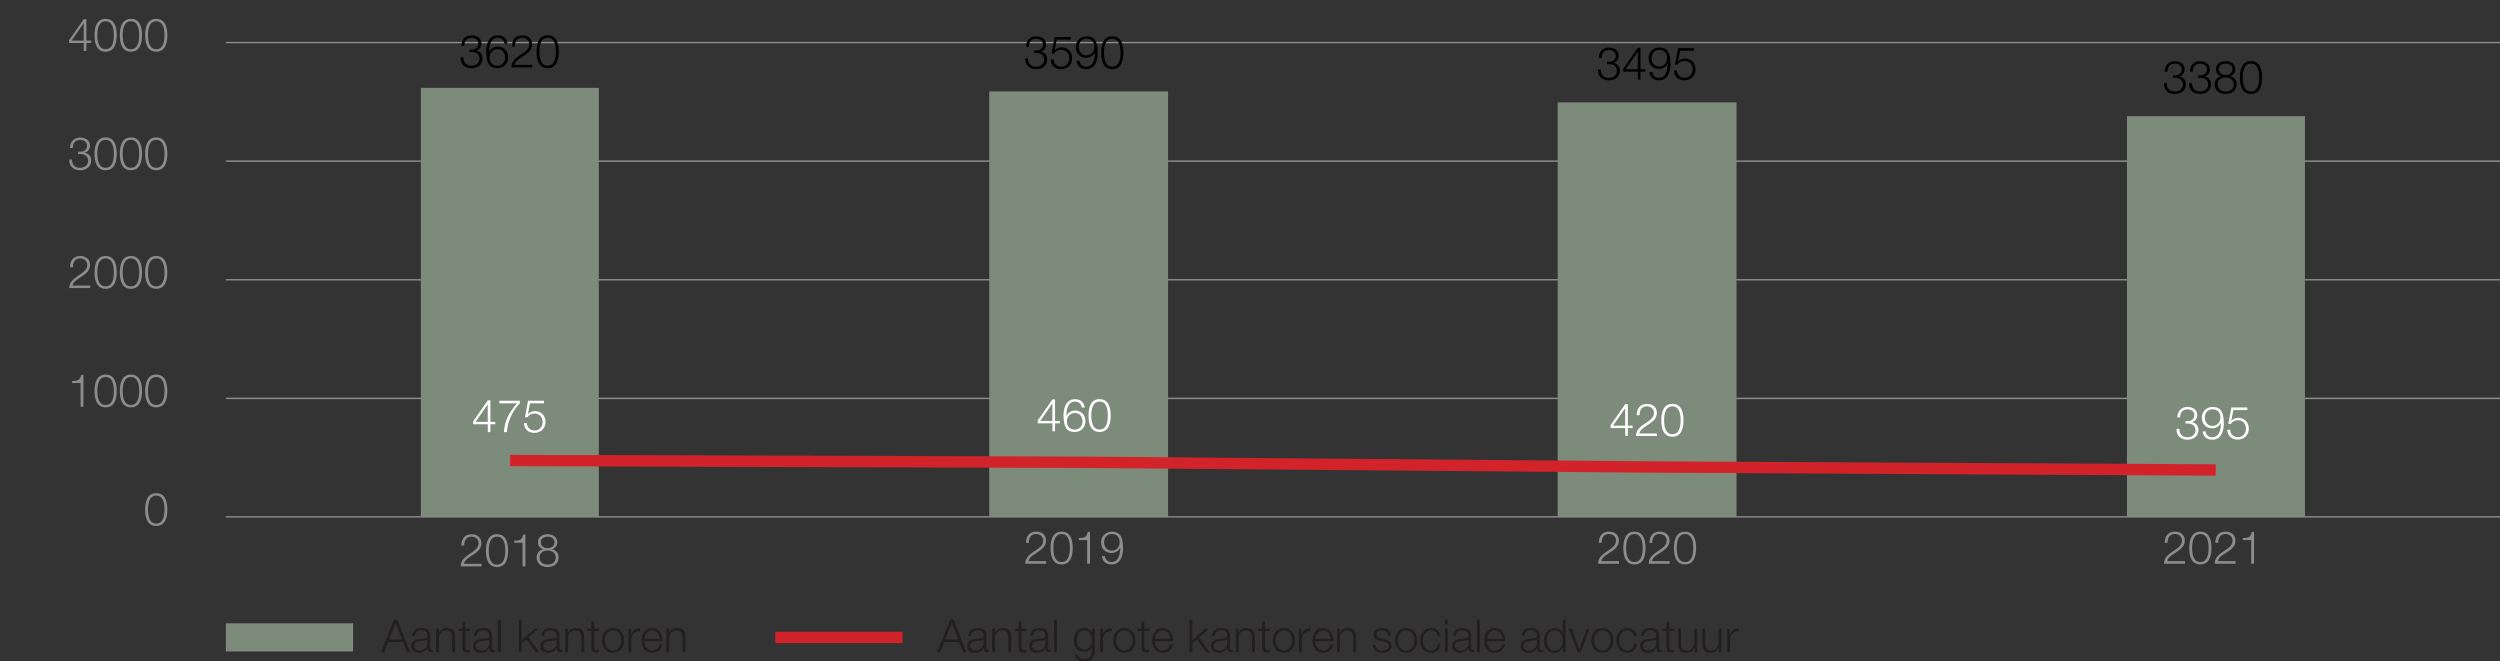 <svg id="a" xmlns="http://www.w3.org/2000/svg" viewBox="0 0 439.37 116.22"><rect x="0" y="0" width="439.37" height="116.22" fill="#333333" stroke="none"/><defs><style>.c,.d{stroke:#d2232a;stroke-width:2px;fill:none;stroke-linejoin:round}.d{stroke:#8c8c8c;stroke-width:.25px}.f{fill:#7d8c7a}.g{fill:#231f20}</style></defs><path class="f" d="M39.69 109.55h22.36v4.94H39.69z"/><path class="g" d="M69.25 108.91h.61l2.24 5.71h-.58l-.7-1.78h-2.6l-.69 1.78h-.58l2.3-5.71zm-.86 3.47h2.25l-1.1-2.93-1.14 2.93zm4.04-.62c.05-.97.73-1.38 1.67-1.38.73 0 1.52.22 1.52 1.33v2.19c0 .19.1.3.3.3.06 0 .12-.02.16-.03v.42c-.11.02-.19.03-.33.03-.51 0-.59-.29-.59-.72h-.02c-.35.54-.71.84-1.5.84s-1.38-.38-1.38-1.21c0-1.16 1.13-1.2 2.21-1.33.42-.05.65-.1.65-.56 0-.68-.49-.85-1.08-.85-.62 0-1.09.29-1.1.96h-.5zm2.69.61h-.02c-.06.12-.29.16-.42.18-.86.15-1.92.14-1.92.95 0 .5.45.82.92.82.77 0 1.45-.49 1.44-1.3v-.66zm1.51-1.88h.5v.71h.02c.18-.5.74-.83 1.32-.83 1.16 0 1.51.61 1.51 1.59v2.66h-.5v-2.58c0-.71-.23-1.25-1.05-1.25s-1.28.61-1.3 1.42v2.41h-.5v-4.13zm5.15 0h.84v.42h-.84v2.78c0 .33.05.52.41.54.14 0 .29 0 .43-.02v.43c-.15 0-.3.02-.45.02-.67 0-.9-.22-.9-.93v-2.82h-.72v-.42h.72v-1.24h.5v1.24zm1.52 1.27c.05-.97.73-1.38 1.67-1.38.73 0 1.52.22 1.52 1.33v2.19c0 .19.1.3.3.3.06 0 .12-.02.16-.03v.42c-.11.02-.19.03-.33.03-.51 0-.59-.29-.59-.72h-.02c-.35.54-.71.84-1.5.84s-1.38-.38-1.38-1.21c0-1.16 1.13-1.2 2.21-1.33.42-.05.65-.1.65-.56 0-.68-.49-.85-1.08-.85-.62 0-1.09.29-1.1.96h-.5zm2.69.61h-.02c-.06.12-.29.16-.42.18-.86.15-1.92.14-1.92.95 0 .5.45.82.92.82.77 0 1.45-.49 1.44-1.3v-.66zm1.52-3.46h.5v5.71h-.5v-5.71zm3.68 0h.5v3.58l2.29-2h.67l-1.76 1.53 1.88 2.6h-.63l-1.63-2.25-.82.68v1.57h-.5v-5.71zm3.95 2.85c.05-.97.73-1.38 1.67-1.38.73 0 1.52.22 1.52 1.33v2.19c0 .19.1.3.3.3.06 0 .12-.02.16-.03v.42c-.11.02-.19.03-.33.03-.51 0-.59-.29-.59-.72h-.02c-.35.54-.71.84-1.5.84s-1.38-.38-1.38-1.21c0-1.16 1.13-1.2 2.21-1.33.42-.05.65-.1.65-.56 0-.68-.49-.85-1.08-.85-.62 0-1.09.29-1.1.96h-.5zm2.69.61h-.02c-.06.12-.29.16-.42.18-.86.15-1.92.14-1.92.95 0 .5.45.82.92.82.77 0 1.45-.49 1.44-1.3v-.66zm1.5-1.88h.5v.71h.02c.18-.5.74-.83 1.32-.83 1.16 0 1.51.61 1.51 1.59v2.66h-.5v-2.58c0-.71-.23-1.25-1.05-1.25s-1.28.61-1.29 1.42v2.41h-.5v-4.13zm5.1 0h.84v.42h-.84v2.78c0 .33.05.52.41.54.14 0 .29 0 .43-.02v.43c-.15 0-.3.02-.45.02-.67 0-.9-.22-.9-.93v-2.82h-.72v-.42h.72v-1.24h.5v1.24zm5.26 2.06c0 1.18-.69 2.18-1.95 2.18s-1.95-1-1.95-2.18.69-2.18 1.95-2.18 1.95 1 1.95 2.18zm-3.4 0c0 .88.48 1.76 1.45 1.76s1.45-.88 1.45-1.76-.48-1.76-1.45-1.76-1.45.88-1.45 1.76zm4.16-2.06h.46v.97h.02c.26-.66.82-1.06 1.56-1.02v.5c-.91-.05-1.54.62-1.54 1.48v2.2h-.5v-4.13zm2.81 2.2c0 .74.39 1.62 1.36 1.62.74 0 1.14-.43 1.3-1.06h.5c-.22.94-.76 1.48-1.8 1.48-1.31 0-1.86-1.01-1.86-2.18 0-1.09.55-2.18 1.86-2.18s1.85 1.16 1.81 2.32h-3.17zm2.67-.42c-.02-.76-.5-1.47-1.31-1.47s-1.28.72-1.36 1.47h2.67zm1.18-1.78h.5v.71h.02c.18-.5.74-.83 1.32-.83 1.16 0 1.51.61 1.51 1.59v2.66h-.5v-2.58c0-.71-.23-1.25-1.05-1.25s-1.28.61-1.3 1.42v2.41h-.5v-4.13z"/><path class="c" d="M136.26 112.03h22.36"/><path class="g" d="M166.99 108.91h.61l2.24 5.71h-.58l-.7-1.78h-2.6l-.69 1.78h-.58l2.3-5.71zm-.86 3.47h2.25l-1.1-2.93-1.14 2.93zm4.04-.62c.05-.97.73-1.38 1.67-1.38.73 0 1.52.22 1.52 1.33v2.19c0 .19.1.3.3.3.06 0 .12-.02.16-.03v.42c-.11.02-.19.03-.33.03-.51 0-.59-.29-.59-.72h-.02c-.35.54-.71.84-1.5.84s-1.38-.38-1.38-1.21c0-1.16 1.13-1.2 2.21-1.33.42-.05.65-.1.65-.56 0-.68-.49-.85-1.08-.85-.62 0-1.09.29-1.1.96h-.5zm2.69.61h-.02c-.06.12-.29.16-.42.18-.86.15-1.92.14-1.92.95 0 .5.45.82.92.82.77 0 1.45-.49 1.44-1.3v-.66zm1.5-1.88h.5v.71h.02c.18-.5.74-.83 1.32-.83 1.16 0 1.51.61 1.51 1.59v2.66h-.5v-2.58c0-.71-.23-1.25-1.05-1.25s-1.28.61-1.3 1.42v2.41h-.5v-4.13zm5.16 0h.84v.42h-.84v2.78c0 .33.05.52.41.54.14 0 .29 0 .43-.02v.43c-.15 0-.3.02-.45.02-.67 0-.9-.22-.9-.93v-2.82h-.72v-.42h.72v-1.24h.5v1.24zm1.52 1.27c.05-.97.73-1.38 1.67-1.38.73 0 1.52.22 1.52 1.33v2.19c0 .19.1.3.3.3.06 0 .12-.02.16-.03v.42c-.11.02-.19.03-.33.03-.51 0-.59-.29-.59-.72h-.02c-.35.54-.71.84-1.5.84s-1.38-.38-1.38-1.21c0-1.16 1.13-1.2 2.21-1.33.42-.05.65-.1.65-.56 0-.68-.49-.85-1.08-.85-.62 0-1.09.29-1.1.96h-.5zm2.69.61h-.02c-.06.12-.29.16-.42.18-.86.15-1.92.14-1.92.95 0 .5.45.82.92.82.77 0 1.45-.49 1.44-1.3v-.66zm1.52-3.46h.5v5.71h-.5v-5.71zm7.16 5.37c0 1.23-.48 1.98-1.83 1.98-.82 0-1.64-.37-1.71-1.25h.5c.11.61.65.82 1.21.82.93 0 1.33-.55 1.33-1.56v-.56h-.02c-.23.5-.72.85-1.31.85-1.32 0-1.86-.94-1.86-2.12s.67-2.08 1.86-2.08c.6 0 1.11.38 1.31.83h.02v-.71h.5v3.79zm-.5-1.78c0-.81-.38-1.71-1.33-1.71s-1.36.86-1.36 1.71.43 1.64 1.36 1.64c.87 0 1.33-.8 1.33-1.64zm1.44-2.01h.46v.97h.02c.26-.66.82-1.06 1.56-1.02v.5c-.91-.05-1.54.62-1.54 1.48v2.2h-.5v-4.13zm6.21 2.06c0 1.18-.69 2.18-1.95 2.18s-1.95-1-1.95-2.18.69-2.18 1.95-2.18 1.95 1 1.95 2.18zm-3.4 0c0 .88.48 1.76 1.45 1.76s1.45-.88 1.45-1.76-.48-1.76-1.45-1.76-1.45.88-1.45 1.76zm4.97-2.06h.84v.42h-.84v2.78c0 .33.05.52.41.54.14 0 .29 0 .43-.02v.43c-.15 0-.3.02-.45.02-.67 0-.9-.22-.9-.93v-2.82h-.72v-.42h.72v-1.24h.5v1.24zm1.87 2.2c0 .74.39 1.62 1.36 1.62.74 0 1.14-.43 1.29-1.06h.5c-.22.94-.76 1.48-1.8 1.48-1.31 0-1.86-1.01-1.86-2.18 0-1.09.55-2.18 1.86-2.18s1.86 1.16 1.82 2.32H203zm2.67-.42c-.02-.76-.5-1.47-1.31-1.47s-1.28.72-1.36 1.47h2.67zm3.37-3.36h.5v3.58l2.29-2h.67l-1.76 1.53 1.88 2.6h-.63l-1.63-2.25-.82.68v1.57h-.5v-5.71zm3.95 2.85c.05-.97.73-1.38 1.67-1.38.73 0 1.52.22 1.52 1.33v2.19c0 .19.1.3.3.3.06 0 .12-.02.16-.03v.42c-.11.02-.19.03-.33.03-.51 0-.59-.29-.59-.72h-.02c-.35.54-.71.84-1.5.84s-1.38-.38-1.38-1.21c0-1.16 1.13-1.2 2.21-1.33.42-.05.65-.1.65-.56 0-.68-.49-.85-1.08-.85-.62 0-1.09.29-1.1.96h-.5zm2.69.61h-.02c-.06.12-.29.16-.42.18-.86.15-1.92.14-1.92.95 0 .5.45.82.92.82.77 0 1.45-.49 1.44-1.3v-.66zm1.5-1.88h.5v.71h.02c.18-.5.74-.83 1.32-.83 1.16 0 1.51.61 1.51 1.59v2.66h-.5v-2.58c0-.71-.23-1.25-1.05-1.25s-1.28.61-1.29 1.42v2.41h-.5v-4.13zm5.15 0h.84v.42h-.84v2.78c0 .33.05.52.41.54.14 0 .29 0 .43-.02v.43c-.15 0-.3.02-.45.02-.67 0-.9-.22-.9-.93v-2.82h-.72v-.42h.72v-1.24h.5v1.24zm5.26 2.06c0 1.18-.69 2.18-1.95 2.18s-1.95-1-1.95-2.18.69-2.18 1.95-2.18 1.95 1 1.95 2.18zm-3.4 0c0 .88.48 1.76 1.45 1.76s1.45-.88 1.45-1.76-.48-1.76-1.45-1.76-1.45.88-1.45 1.76zm4.09-2.06h.46v.97h.02c.26-.66.82-1.06 1.56-1.02v.5c-.91-.05-1.54.62-1.54 1.48v2.2h-.5v-4.13zm2.89 2.2c0 .74.39 1.62 1.36 1.62.74 0 1.14-.43 1.29-1.06h.5c-.22.94-.76 1.48-1.8 1.48-1.31 0-1.86-1.01-1.86-2.18 0-1.09.55-2.18 1.86-2.18s1.86 1.16 1.82 2.32h-3.17zm2.67-.42c-.02-.76-.5-1.47-1.31-1.47s-1.28.72-1.36 1.47h2.67zm1.15-1.78h.5v.71h.02c.18-.5.74-.83 1.32-.83 1.16 0 1.51.61 1.51 1.59v2.66h-.5v-2.58c0-.71-.23-1.25-1.05-1.25s-1.28.61-1.29 1.42v2.41h-.5v-4.13zm8.96 1.21c-.02-.62-.5-.9-1.08-.9-.45 0-.98.18-.98.71 0 .45.51.61.86.7l.67.15c.58.09 1.17.42 1.17 1.14 0 .9-.89 1.24-1.65 1.24-.96 0-1.62-.45-1.7-1.46h.5c.04.68.54 1.03 1.21 1.03.47 0 1.13-.21 1.13-.78 0-.48-.45-.64-.9-.75l-.65-.14c-.66-.18-1.15-.4-1.15-1.1 0-.84.82-1.16 1.55-1.16.82 0 1.48.43 1.51 1.33h-.5zm5.13.85c0 1.18-.69 2.18-1.95 2.18s-1.95-1-1.95-2.18.69-2.18 1.95-2.18 1.95 1 1.95 2.18zm-3.4 0c0 .88.48 1.76 1.45 1.76s1.45-.88 1.45-1.76-.48-1.76-1.45-1.76-1.45.88-1.45 1.76zm7.01-.76c-.14-.62-.51-.99-1.17-.99-.97 0-1.45.88-1.45 1.76s.48 1.76 1.45 1.76c.62 0 1.14-.49 1.2-1.18h.5c-.14.99-.78 1.6-1.7 1.6-1.26 0-1.95-1-1.95-2.18s.69-2.18 1.95-2.18c.88 0 1.56.47 1.67 1.42h-.5zm1.27-2.88h.5v.81h-.5v-.81zm0 1.58h.5v4.13h-.5v-4.13zm1.41 1.27c.05-.97.73-1.38 1.67-1.38.73 0 1.52.22 1.52 1.33v2.19c0 .19.1.3.3.3.06 0 .12-.02.16-.03v.42c-.11.02-.19.03-.33.03-.51 0-.59-.29-.59-.72h-.02c-.35.54-.71.84-1.5.84s-1.38-.38-1.38-1.21c0-1.16 1.13-1.2 2.21-1.33.42-.05.65-.1.65-.56 0-.68-.49-.85-1.08-.85-.62 0-1.09.29-1.1.96h-.5zm2.69.61h-.02c-.06.12-.29.16-.42.18-.86.15-1.92.14-1.92.95 0 .5.45.82.92.82.77 0 1.45-.49 1.44-1.3v-.66zm1.52-3.46h.5v5.71h-.5v-5.71zm1.77 3.78c0 .74.39 1.62 1.36 1.62.74 0 1.14-.43 1.29-1.06h.5c-.22.94-.76 1.48-1.8 1.48-1.31 0-1.86-1.01-1.86-2.18 0-1.09.55-2.18 1.86-2.18s1.86 1.16 1.82 2.32h-3.17zm2.67-.42c-.02-.76-.5-1.47-1.31-1.47s-1.28.72-1.36 1.47h2.67zm3.4-.51c.05-.97.73-1.38 1.67-1.38.73 0 1.52.22 1.52 1.33v2.19c0 .19.1.3.3.3.06 0 .12-.02.16-.03v.42c-.11.02-.19.03-.33.03-.51 0-.59-.29-.59-.72h-.02c-.35.54-.71.84-1.5.84s-1.38-.38-1.38-1.21c0-1.16 1.13-1.2 2.21-1.33.42-.05.65-.1.65-.56 0-.68-.49-.85-1.08-.85-.62 0-1.09.29-1.1.96h-.5zm2.69.61h-.02c-.06.12-.29.16-.42.18-.86.15-1.92.14-1.92.95 0 .5.45.82.92.82.77 0 1.45-.49 1.44-1.3v-.66zm5.04 2.25h-.46v-.78h-.02c-.22.54-.87.9-1.47.9-1.26 0-1.86-1.02-1.86-2.18s.6-2.18 1.86-2.18c.62 0 1.21.31 1.43.9h.02v-2.37h.5v5.71zm-1.95-.3c1.07 0 1.45-.9 1.45-1.76s-.38-1.76-1.45-1.76c-.96 0-1.35.9-1.35 1.76s.39 1.76 1.35 1.76zm2.5-3.83h.56l1.29 3.62h.02l1.28-3.62h.52l-1.54 4.13h-.54l-1.59-4.13zm7.86 2.06c0 1.18-.69 2.18-1.95 2.18s-1.95-1-1.95-2.18.69-2.18 1.95-2.18 1.95 1 1.95 2.18zm-3.4 0c0 .88.48 1.76 1.45 1.76s1.45-.88 1.45-1.76-.48-1.76-1.45-1.76-1.45.88-1.45 1.76zm7.02-.76c-.14-.62-.51-.99-1.17-.99-.97 0-1.45.88-1.45 1.76s.48 1.76 1.45 1.76c.62 0 1.14-.49 1.2-1.18h.5c-.14.99-.78 1.6-1.7 1.6-1.26 0-1.95-1-1.95-2.18s.69-2.18 1.95-2.18c.88 0 1.56.47 1.67 1.42h-.5zm1.21-.03c.05-.97.73-1.38 1.67-1.38.73 0 1.52.22 1.52 1.33v2.19c0 .19.1.3.3.3.06 0 .12-.02.16-.03v.42c-.11.02-.19.03-.33.03-.51 0-.59-.29-.59-.72h-.02c-.35.54-.71.84-1.5.84s-1.38-.38-1.38-1.21c0-1.16 1.13-1.2 2.21-1.33.42-.05.65-.1.65-.56 0-.68-.49-.85-1.08-.85-.62 0-1.09.29-1.1.96h-.5zm2.69.61h-.02c-.06.12-.29.16-.42.18-.86.15-1.92.14-1.92.95 0 .5.45.82.92.82.77 0 1.45-.49 1.44-1.3v-.66zm2.31-1.88h.84v.42h-.84v2.78c0 .33.05.52.41.54.14 0 .29 0 .43-.02v.43c-.15 0-.3.02-.45.02-.67 0-.9-.22-.9-.93v-2.82h-.72v-.42h.72v-1.24h.5v1.24zm4.91 4.13h-.46v-.74h-.02c-.26.55-.81.86-1.42.86-1.04 0-1.45-.61-1.45-1.57v-2.68h.5v2.69c.02.74.3 1.14 1.1 1.14.86 0 1.24-.82 1.24-1.66v-2.17h.5v4.13zm4.25 0h-.46v-.74h-.02c-.26.55-.81.86-1.42.86-1.04 0-1.45-.61-1.45-1.57v-2.68h.5v2.69c.02.74.3 1.14 1.1 1.14.86 0 1.24-.82 1.24-1.66v-2.17h.5v4.13zm1-4.13h.46v.97h.02c.26-.66.82-1.06 1.56-1.02v.5c-.91-.05-1.54.62-1.54 1.48v2.2h-.5v-4.13z"/><path class="d" d="M39.69 7.48h399.68M39.69 28.32h399.68M39.69 49.17h399.68M39.69 70.02h399.68"/><path class="f" d="M373.81 20.42h31.28v70.41h-31.28V20.42zM273.76 18h31.43v72.83h-31.43V17.99zm-99.9-1.94h31.43v74.77h-31.43V16.05zm-99.9-.62h31.28v75.39H73.96v-75.4z"/><path class="d" d="M39.69 90.83h399.68"/><path class="c" d="M89.65 80.93l99.85.31 100.05.83 99.86.53"/><path d="M81.45 10.07c-.03.89.5 1.48 1.4 1.48.74 0 1.43-.44 1.43-1.24s-.6-1.18-1.34-1.18h-.42v-.42h.42c.52 0 1.14-.31 1.14-1.02s-.55-1.05-1.22-1.05c-.84 0-1.29.58-1.27 1.42h-.5c0-1.06.68-1.84 1.77-1.84.88 0 1.74.43 1.74 1.42 0 .61-.34 1.1-.94 1.24v.02c.73.12 1.15.65 1.15 1.38 0 1.1-.9 1.7-1.93 1.7-1.16 0-1.99-.7-1.91-1.9h.5zm7.21-2.4c-.09-.62-.52-1.04-1.17-1.04-1.3 0-1.54 1.49-1.54 2.5h.02c.26-.55.86-.93 1.49-.93 1.12 0 1.85.78 1.85 1.87s-.79 1.9-1.9 1.9c-1.36 0-1.96-.79-1.96-2.97 0-.66.17-2.79 2-2.79.98 0 1.6.49 1.72 1.46h-.5zm-2.61 2.44c0 .79.42 1.44 1.4 1.44.8 0 1.34-.66 1.34-1.44 0-.82-.5-1.48-1.35-1.48s-1.39.66-1.39 1.48zm7.5 1.74h-3.69c.04-1.66 1.74-2.07 2.69-3.02.3-.31.46-.61.46-1.06 0-.73-.58-1.14-1.26-1.14-.92 0-1.28.74-1.26 1.56h-.5c-.02-1.15.58-1.98 1.79-1.98.98 0 1.73.54 1.73 1.58 0 .93-.68 1.52-1.41 1.99-.54.37-1.54.86-1.68 1.62h3.11v.46zm4.65-2.77c0 1.31-.32 2.89-1.95 2.89s-1.95-1.58-1.95-2.88.32-2.89 1.95-2.89 1.95 1.58 1.95 2.88zm-3.4 0c0 .98.17 2.46 1.45 2.46s1.45-1.49 1.45-2.46-.17-2.45-1.45-2.45-1.45 1.49-1.45 2.45zm85.88 1.16c-.03.89.5 1.48 1.4 1.48.74 0 1.43-.44 1.43-1.24s-.6-1.18-1.34-1.18h-.42v-.42h.42c.52 0 1.14-.31 1.14-1.02s-.55-1.05-1.22-1.05c-.84 0-1.29.58-1.27 1.42h-.5c0-1.06.68-1.84 1.77-1.84.88 0 1.74.43 1.74 1.42 0 .61-.34 1.1-.94 1.24v.02c.73.12 1.15.65 1.15 1.38 0 1.1-.9 1.7-1.93 1.7-1.16 0-1.99-.7-1.91-1.9h.5zm4.47.19c.02.78.61 1.3 1.38 1.3.86 0 1.4-.71 1.4-1.53s-.6-1.46-1.43-1.46c-.5 0-.98.24-1.25.66h-.43l.54-2.9h2.8v.46h-2.45l-.36 1.86.02.02c.28-.33.75-.52 1.18-.52 1.15 0 1.88.81 1.88 1.93s-.87 1.9-1.94 1.9-1.81-.66-1.84-1.72h.5zm4.57.25c.09.62.52 1.04 1.17 1.04 1.3 0 1.54-1.49 1.54-2.5h-.02c-.26.55-.86.93-1.49.93-1.12 0-1.85-.78-1.85-1.87s.79-1.89 1.9-1.89c1.36 0 1.96.79 1.96 2.97 0 .66-.17 2.79-2 2.79-.98 0-1.6-.49-1.72-1.46h.5zm2.61-2.44c0-.79-.42-1.44-1.4-1.44-.8 0-1.34.66-1.34 1.44 0 .82.5 1.48 1.35 1.48s1.39-.66 1.39-1.48zm5.1 1.02c0 1.31-.32 2.89-1.95 2.89s-1.95-1.58-1.95-2.88.32-2.89 1.95-2.89 1.95 1.58 1.95 2.88zm-3.4 0c0 .98.17 2.46 1.45 2.46s1.45-1.49 1.45-2.46-.17-2.45-1.45-2.45-1.45 1.49-1.45 2.45zm87.31 2.95c-.03.89.5 1.48 1.4 1.48.74 0 1.43-.44 1.43-1.24s-.6-1.18-1.34-1.18h-.42v-.42h.42c.52 0 1.14-.31 1.14-1.02s-.55-1.05-1.22-1.05c-.84 0-1.29.58-1.27 1.42h-.5c0-1.06.68-1.84 1.77-1.84.88 0 1.73.43 1.73 1.42 0 .61-.34 1.1-.94 1.24v.02c.73.12 1.15.65 1.15 1.38 0 1.1-.9 1.7-1.93 1.7-1.16 0-1.99-.7-1.91-1.9h.5zm3.92-.1l2.59-3.72h.46v3.78h.84v.42h-.84v1.39h-.46v-1.39h-2.58v-.49zm2.58.06V9.12h-.02l-2.11 3.05h2.13zm2.54.47c.09.62.52 1.04 1.17 1.04 1.3 0 1.54-1.49 1.54-2.5h-.02c-.26.55-.86.93-1.49.93-1.12 0-1.85-.78-1.85-1.87s.79-1.89 1.9-1.89c1.36 0 1.96.79 1.96 2.97 0 .66-.17 2.79-2 2.79-.98 0-1.6-.49-1.72-1.46h.5zm2.61-2.44c0-.79-.42-1.44-1.4-1.44-.8 0-1.34.66-1.34 1.44 0 .82.5 1.48 1.35 1.48s1.39-.66 1.39-1.48zm1.72 2.19c.02.78.61 1.3 1.38 1.3.86 0 1.4-.71 1.4-1.53s-.6-1.46-1.43-1.46c-.5 0-.98.24-1.25.66h-.43l.54-2.9h2.8v.46h-2.45l-.36 1.86.02.02c.28-.33.75-.52 1.18-.52 1.15 0 1.88.81 1.88 1.93s-.87 1.9-1.94 1.9-1.82-.66-1.84-1.72h.5zm86.1 2.22c-.03.89.5 1.48 1.4 1.48.74 0 1.43-.44 1.43-1.24s-.6-1.18-1.34-1.18h-.42v-.42h.42c.52 0 1.14-.31 1.14-1.02s-.55-1.05-1.22-1.05c-.84 0-1.29.58-1.27 1.42h-.5c0-1.06.68-1.84 1.77-1.84.88 0 1.73.43 1.73 1.42 0 .61-.34 1.1-.94 1.24v.02c.73.12 1.15.65 1.15 1.38 0 1.1-.9 1.7-1.93 1.7-1.16 0-1.99-.7-1.91-1.9h.5zm4.44 0c-.03.89.5 1.48 1.4 1.48.74 0 1.43-.44 1.43-1.24s-.6-1.18-1.34-1.18h-.42v-.42h.42c.52 0 1.13-.31 1.13-1.02s-.55-1.05-1.22-1.05c-.84 0-1.29.58-1.27 1.42h-.5c0-1.06.68-1.84 1.77-1.84.88 0 1.73.43 1.73 1.42 0 .61-.34 1.1-.94 1.24v.02c.73.12 1.15.65 1.15 1.38 0 1.1-.9 1.7-1.93 1.7-1.16 0-1.99-.7-1.91-1.9h.5zm6.69-1.23v.02c.72.14 1.14.68 1.14 1.43 0 1.13-.88 1.69-1.93 1.69s-1.93-.56-1.93-1.69c.02-.73.45-1.3 1.14-1.43v-.02c-.58-.18-.91-.62-.91-1.23 0-.96.87-1.4 1.7-1.4s1.7.44 1.7 1.4c0 .61-.34 1.06-.91 1.23zm.64 1.45c0-.81-.67-1.23-1.42-1.21-.77-.02-1.42.39-1.42 1.21s.64 1.26 1.42 1.26 1.42-.41 1.42-1.26zm-.23-2.68c0-.64-.52-.97-1.19-.97-.62 0-1.2.33-1.2.97 0 .75.61 1.06 1.2 1.04.62.02 1.19-.32 1.19-1.04zm5.21 1.47c0 1.31-.32 2.89-1.95 2.89s-1.95-1.58-1.95-2.88.32-2.89 1.95-2.89 1.95 1.58 1.95 2.88zm-3.4 0c0 .98.17 2.46 1.45 2.46s1.45-1.49 1.45-2.46-.17-2.45-1.45-2.45-1.45 1.49-1.45 2.45z"/><path d="M83.14 74.08l2.59-3.72h.46v3.78h.84v.42h-.84v1.39h-.46v-1.39h-2.58v-.49zm2.58.06v-3.05h-.02l-2.11 3.05h2.13zm2.04-3.71h3.6v.46c-.7.73-2.13 2.46-2.26 5.06h-.54c.14-1.89.75-3.29 2.3-5.06h-3.09v-.46zm4.83 3.93c.02.78.61 1.3 1.38 1.3.86 0 1.4-.71 1.4-1.53s-.6-1.46-1.43-1.46c-.5 0-.98.24-1.25.66h-.43l.54-2.9h2.8v.46h-2.45l-.36 1.86.02.02c.28-.33.75-.52 1.18-.52 1.15 0 1.88.81 1.88 1.93s-.87 1.9-1.94 1.9-1.81-.66-1.84-1.72h.5zm89.78-.44l2.59-3.72h.46v3.78h.84v.42h-.84v1.39h-.46V74.4h-2.58v-.49zm2.58.06v-3.05h-.02l-2.11 3.05h2.13zm5.17-2.36c-.09-.62-.52-1.04-1.17-1.04-1.3 0-1.54 1.49-1.54 2.5h.02c.26-.55.86-.93 1.49-.93 1.12 0 1.85.78 1.85 1.87s-.79 1.9-1.9 1.9c-1.36 0-1.96-.79-1.96-2.97 0-.66.17-2.79 2-2.79.98 0 1.6.49 1.72 1.46h-.5zm-2.61 2.44c0 .79.42 1.44 1.4 1.44.8 0 1.34-.66 1.34-1.44 0-.82-.5-1.48-1.35-1.48s-1.39.66-1.39 1.48zm7.69-1.03c0 1.31-.32 2.89-1.95 2.89s-1.95-1.58-1.95-2.88.32-2.89 1.95-2.89 1.95 1.58 1.95 2.88zm-3.4 0c0 .98.17 2.46 1.45 2.46s1.45-1.49 1.45-2.46-.17-2.45-1.45-2.45-1.45 1.49-1.45 2.45zm91.24 1.72l2.59-3.72h.46v3.78h.84v.42h-.84v1.39h-.46v-1.39h-2.58v-.49zm2.58.06v-3.05h-.02l-2.11 3.05h2.13zm5.6 1.82h-3.69c.04-1.66 1.74-2.07 2.69-3.02.3-.31.46-.61.46-1.06 0-.73-.58-1.14-1.26-1.14-.92 0-1.28.74-1.26 1.56h-.5c-.02-1.15.58-1.98 1.79-1.98.98 0 1.74.54 1.74 1.58 0 .94-.68 1.52-1.41 1.99-.54.37-1.54.86-1.68 1.62h3.11v.46zm4.65-2.77c0 1.31-.32 2.89-1.95 2.89s-1.95-1.58-1.95-2.88.32-2.89 1.95-2.89 1.95 1.58 1.95 2.88zm-3.4 0c0 .98.17 2.46 1.45 2.46s1.45-1.49 1.45-2.46-.17-2.45-1.45-2.45-1.45 1.49-1.45 2.45zm90.56 1.51c-.03.89.5 1.48 1.4 1.48.74 0 1.43-.44 1.43-1.24s-.6-1.18-1.34-1.18h-.42v-.42h.42c.52 0 1.13-.31 1.13-1.02s-.55-1.05-1.22-1.05c-.84 0-1.29.58-1.27 1.42h-.5c0-1.06.68-1.84 1.77-1.84.88 0 1.73.43 1.73 1.42 0 .61-.34 1.1-.94 1.24v.02c.73.12 1.15.65 1.15 1.38 0 1.1-.9 1.7-1.93 1.7-1.16 0-1.99-.7-1.91-1.9h.5zm4.59.44c.09.62.52 1.04 1.17 1.04 1.3 0 1.54-1.49 1.54-2.5h-.02c-.26.55-.86.93-1.49.93-1.12 0-1.85-.78-1.85-1.87s.79-1.89 1.9-1.89c1.36 0 1.96.79 1.96 2.97 0 .66-.17 2.79-2 2.79-.98 0-1.6-.49-1.72-1.46h.5zm2.61-2.44c0-.79-.42-1.44-1.4-1.44-.8 0-1.34.66-1.34 1.44 0 .82.5 1.48 1.35 1.48s1.39-.66 1.39-1.48zm1.72 2.18c.02.78.61 1.29 1.38 1.29.86 0 1.4-.71 1.4-1.53s-.6-1.46-1.43-1.46c-.5 0-.98.24-1.25.66h-.43l.54-2.9h2.8v.46h-2.45l-.36 1.86.02.02c.28-.33.75-.52 1.18-.52 1.15 0 1.88.81 1.88 1.93s-.87 1.9-1.94 1.9-1.82-.66-1.84-1.72h.5z" fill="#fff"/><path d="M29.41 89.55c0 1.31-.32 2.89-1.95 2.89s-1.95-1.58-1.95-2.88.32-2.89 1.95-2.89 1.95 1.58 1.95 2.88zm-3.4 0c0 .98.17 2.46 1.45 2.46s1.45-1.49 1.45-2.46-.17-2.45-1.45-2.45-1.45 1.49-1.45 2.45zM12.67 66.96c.88-.03 1.42-.05 1.58-1.08h.41v5.6h-.5v-4.16h-1.48v-.36zm7.84 1.75c0 1.31-.32 2.89-1.95 2.89s-1.95-1.58-1.95-2.88.32-2.89 1.95-2.89 1.95 1.58 1.95 2.88zm-3.4 0c0 .98.17 2.46 1.45 2.46s1.45-1.49 1.45-2.46-.17-2.45-1.45-2.45-1.45 1.49-1.45 2.45zm7.85 0c0 1.31-.32 2.89-1.95 2.89s-1.95-1.58-1.95-2.88.32-2.89 1.95-2.89 1.95 1.58 1.95 2.88zm-3.4 0c0 .98.17 2.46 1.45 2.46s1.45-1.49 1.45-2.46-.17-2.45-1.45-2.45-1.45 1.49-1.45 2.45zm7.85 0c0 1.31-.32 2.89-1.95 2.89s-1.95-1.58-1.95-2.88.32-2.89 1.95-2.89 1.95 1.58 1.95 2.88zm-3.4 0c0 .98.17 2.46 1.45 2.46s1.45-1.49 1.45-2.46-.17-2.45-1.45-2.45-1.45 1.49-1.45 2.45zM15.87 50.63h-3.69c.04-1.66 1.74-2.07 2.69-3.02.3-.31.46-.61.46-1.06 0-.73-.58-1.14-1.26-1.14-.92 0-1.28.74-1.26 1.56h-.5c-.02-1.15.58-1.98 1.79-1.98.98 0 1.73.54 1.73 1.58 0 .94-.68 1.52-1.41 1.99-.54.37-1.54.86-1.68 1.62h3.11v.46zm4.64-2.76c0 1.31-.32 2.89-1.95 2.89s-1.95-1.58-1.95-2.88.32-2.89 1.95-2.89 1.95 1.58 1.95 2.88zm-3.4 0c0 .98.17 2.46 1.45 2.46s1.45-1.49 1.45-2.46-.17-2.45-1.45-2.45-1.45 1.49-1.45 2.45zm7.85 0c0 1.31-.32 2.89-1.95 2.89s-1.95-1.58-1.95-2.88.32-2.89 1.95-2.89 1.95 1.58 1.95 2.88zm-3.4 0c0 .98.17 2.46 1.45 2.46s1.45-1.49 1.45-2.46-.17-2.45-1.45-2.45-1.45 1.49-1.45 2.45zm7.85 0c0 1.31-.32 2.89-1.95 2.89s-1.95-1.58-1.95-2.88.32-2.89 1.95-2.89 1.95 1.58 1.95 2.88zm-3.4 0c0 .98.17 2.46 1.45 2.46s1.45-1.49 1.45-2.46-.17-2.45-1.45-2.45-1.45 1.49-1.45 2.45zM12.66 28.02c-.03.89.5 1.48 1.4 1.48.74 0 1.43-.44 1.43-1.24s-.6-1.18-1.34-1.18h-.42v-.42h.42c.52 0 1.14-.31 1.14-1.02s-.55-1.05-1.22-1.05c-.84 0-1.29.58-1.27 1.42h-.5c0-1.06.68-1.84 1.77-1.84.88 0 1.74.43 1.74 1.42 0 .61-.34 1.1-.94 1.24v.02c.73.12 1.15.65 1.15 1.38 0 1.1-.9 1.7-1.93 1.7-1.16 0-1.99-.7-1.91-1.9h.5zm7.85-.99c0 1.31-.32 2.89-1.95 2.89s-1.95-1.58-1.95-2.88.32-2.89 1.95-2.89 1.95 1.58 1.95 2.88zm-3.4 0c0 .98.17 2.46 1.45 2.46s1.45-1.49 1.45-2.46-.17-2.45-1.45-2.45-1.45 1.49-1.45 2.45zm7.85 0c0 1.31-.32 2.89-1.95 2.89s-1.95-1.58-1.95-2.88.32-2.89 1.95-2.89 1.95 1.58 1.95 2.88zm-3.4 0c0 .98.17 2.46 1.45 2.46s1.45-1.49 1.45-2.46-.17-2.45-1.45-2.45-1.45 1.49-1.45 2.45zm7.85 0c0 1.31-.32 2.89-1.95 2.89s-1.95-1.58-1.95-2.88.32-2.89 1.95-2.89 1.95 1.58 1.95 2.88zm-3.4 0c0 .98.17 2.46 1.45 2.46s1.45-1.49 1.45-2.46-.17-2.45-1.45-2.45-1.45 1.49-1.45 2.45zM12.13 7.08l2.59-3.72h.46v3.78h.84v.42h-.84v1.39h-.46V7.56h-2.58v-.49zm2.58.06V4.09h-.02l-2.11 3.05h2.13zm5.8-.95c0 1.31-.32 2.89-1.95 2.89S16.61 7.5 16.61 6.2s.32-2.89 1.95-2.89 1.95 1.58 1.95 2.88zm-3.4 0c0 .98.17 2.46 1.45 2.46s1.45-1.49 1.45-2.46-.17-2.45-1.45-2.45-1.45 1.49-1.45 2.45zm7.85 0c0 1.31-.32 2.89-1.95 2.89S21.06 7.5 21.06 6.2s.32-2.89 1.95-2.89 1.95 1.58 1.95 2.88zm-3.4 0c0 .98.17 2.46 1.45 2.46s1.45-1.49 1.45-2.46-.17-2.45-1.45-2.45-1.45 1.49-1.45 2.45zm7.85 0c0 1.31-.32 2.89-1.95 2.89S25.51 7.5 25.51 6.2s.32-2.89 1.95-2.89 1.95 1.58 1.95 2.88zm-3.4 0c0 .98.17 2.46 1.45 2.46s1.45-1.49 1.45-2.46-.17-2.45-1.45-2.45-1.45 1.49-1.45 2.45zm58.64 93.35h-3.69c.04-1.66 1.74-2.07 2.69-3.02.3-.31.46-.61.46-1.06 0-.73-.58-1.14-1.26-1.14-.92 0-1.28.74-1.26 1.56h-.5c-.02-1.15.58-1.98 1.79-1.98.98 0 1.73.54 1.73 1.58 0 .94-.68 1.52-1.41 1.99-.54.37-1.54.86-1.68 1.62h3.11v.46zm4.65-2.77c0 1.31-.32 2.89-1.95 2.89s-1.95-1.58-1.95-2.88.32-2.89 1.95-2.89 1.95 1.58 1.95 2.88zm-3.4 0c0 .98.17 2.46 1.45 2.46s1.45-1.49 1.45-2.46-.17-2.45-1.45-2.45-1.45 1.49-1.45 2.45zm4.45-1.75c.88-.03 1.42-.05 1.58-1.08h.41v5.6h-.5v-4.16h-1.48v-.36zm6.68 1.5v.02c.72.14 1.14.68 1.14 1.43 0 1.13-.88 1.69-1.93 1.69s-1.93-.56-1.93-1.69c.02-.73.45-1.3 1.14-1.43v-.02c-.58-.18-.91-.62-.91-1.23 0-.96.87-1.4 1.7-1.4s1.7.44 1.7 1.4c0 .61-.34 1.06-.91 1.23zm.64 1.45c0-.81-.67-1.23-1.42-1.21-.77-.02-1.42.39-1.42 1.21s.64 1.26 1.42 1.26 1.42-.41 1.42-1.26zm-.23-2.68c0-.64-.52-.97-1.19-.97-.62 0-1.2.33-1.2.97 0 .75.61 1.06 1.2 1.04.62.02 1.19-.32 1.19-1.04zm86.44 3.78h-3.69c.04-1.66 1.74-2.07 2.69-3.02.3-.31.46-.61.46-1.06 0-.73-.58-1.14-1.26-1.14-.92 0-1.28.74-1.26 1.56h-.5c-.02-1.15.58-1.98 1.79-1.98.98 0 1.73.54 1.73 1.58 0 .94-.68 1.52-1.41 1.99-.54.37-1.54.86-1.68 1.62h3.11v.46zm4.65-2.76c0 1.31-.32 2.89-1.95 2.89s-1.95-1.58-1.95-2.88.32-2.89 1.95-2.89 1.95 1.58 1.95 2.88zm-3.4 0c0 .98.17 2.46 1.45 2.46s1.45-1.49 1.45-2.46-.17-2.45-1.45-2.45-1.45 1.49-1.45 2.45zm4.45-1.75c.88-.03 1.42-.05 1.58-1.08h.41v5.6h-.5v-4.16h-1.48v-.36zm4.59 3.17c.09.62.52 1.04 1.17 1.04 1.3 0 1.54-1.49 1.54-2.5h-.02c-.26.55-.86.93-1.49.93-1.12 0-1.85-.78-1.85-1.87s.79-1.89 1.9-1.89c1.36 0 1.96.79 1.96 2.97 0 .66-.17 2.79-2 2.79-.98 0-1.6-.49-1.72-1.46h.5zm2.61-2.44c0-.79-.42-1.44-1.4-1.44-.8 0-1.34.66-1.34 1.44 0 .82.5 1.48 1.35 1.48s1.39-.66 1.39-1.48zm87.77 3.78h-3.69c.04-1.66 1.74-2.07 2.69-3.02.3-.31.46-.61.46-1.06 0-.73-.58-1.14-1.26-1.14-.92 0-1.28.74-1.26 1.56h-.5c-.02-1.15.58-1.98 1.79-1.98.98 0 1.74.54 1.74 1.58 0 .94-.68 1.52-1.41 1.99-.54.37-1.54.86-1.68 1.62h3.11v.46zm4.65-2.76c0 1.31-.32 2.89-1.95 2.89s-1.95-1.58-1.95-2.88.32-2.89 1.95-2.89 1.95 1.58 1.95 2.88zm-3.4 0c0 .98.17 2.46 1.45 2.46s1.45-1.49 1.45-2.46-.17-2.45-1.45-2.45-1.45 1.49-1.45 2.45zm7.65 2.76h-3.69c.04-1.66 1.74-2.07 2.69-3.02.3-.31.46-.61.46-1.06 0-.73-.58-1.14-1.26-1.14-.92 0-1.28.74-1.26 1.56h-.5c-.02-1.15.58-1.98 1.79-1.98.98 0 1.74.54 1.74 1.58 0 .94-.68 1.52-1.41 1.99-.54.37-1.54.86-1.68 1.62h3.11v.46zm4.64-2.76c0 1.31-.32 2.89-1.95 2.89s-1.95-1.58-1.95-2.88.32-2.89 1.95-2.89 1.95 1.58 1.95 2.88zm-3.4 0c0 .98.17 2.46 1.45 2.46s1.45-1.49 1.45-2.46-.17-2.45-1.45-2.45-1.45 1.49-1.45 2.45zm89.32 2.76h-3.69c.04-1.66 1.74-2.07 2.69-3.02.3-.31.46-.61.46-1.06 0-.73-.58-1.14-1.26-1.14-.92 0-1.28.74-1.26 1.56h-.5c-.02-1.15.58-1.98 1.79-1.98.98 0 1.74.54 1.74 1.58 0 .94-.68 1.52-1.41 1.99-.54.37-1.54.86-1.68 1.62H384v.46zm4.65-2.76c0 1.31-.32 2.89-1.95 2.89s-1.95-1.58-1.95-2.88.32-2.89 1.95-2.89 1.95 1.58 1.95 2.88zm-3.4 0c0 .98.17 2.46 1.45 2.46s1.45-1.49 1.45-2.46-.17-2.45-1.45-2.45-1.45 1.49-1.45 2.45zm7.65 2.76h-3.69c.04-1.66 1.74-2.07 2.69-3.02.3-.31.46-.61.46-1.06 0-.73-.58-1.14-1.26-1.14-.92 0-1.28.74-1.26 1.56h-.5c-.02-1.15.58-1.98 1.79-1.98.98 0 1.74.54 1.74 1.58 0 .94-.68 1.52-1.41 1.99-.54.37-1.54.86-1.68 1.62h3.11v.46zm1.25-4.51c.88-.03 1.42-.05 1.58-1.08h.41v5.6h-.5v-4.16h-1.48v-.36z" fill="#8c8c8c"/></svg>